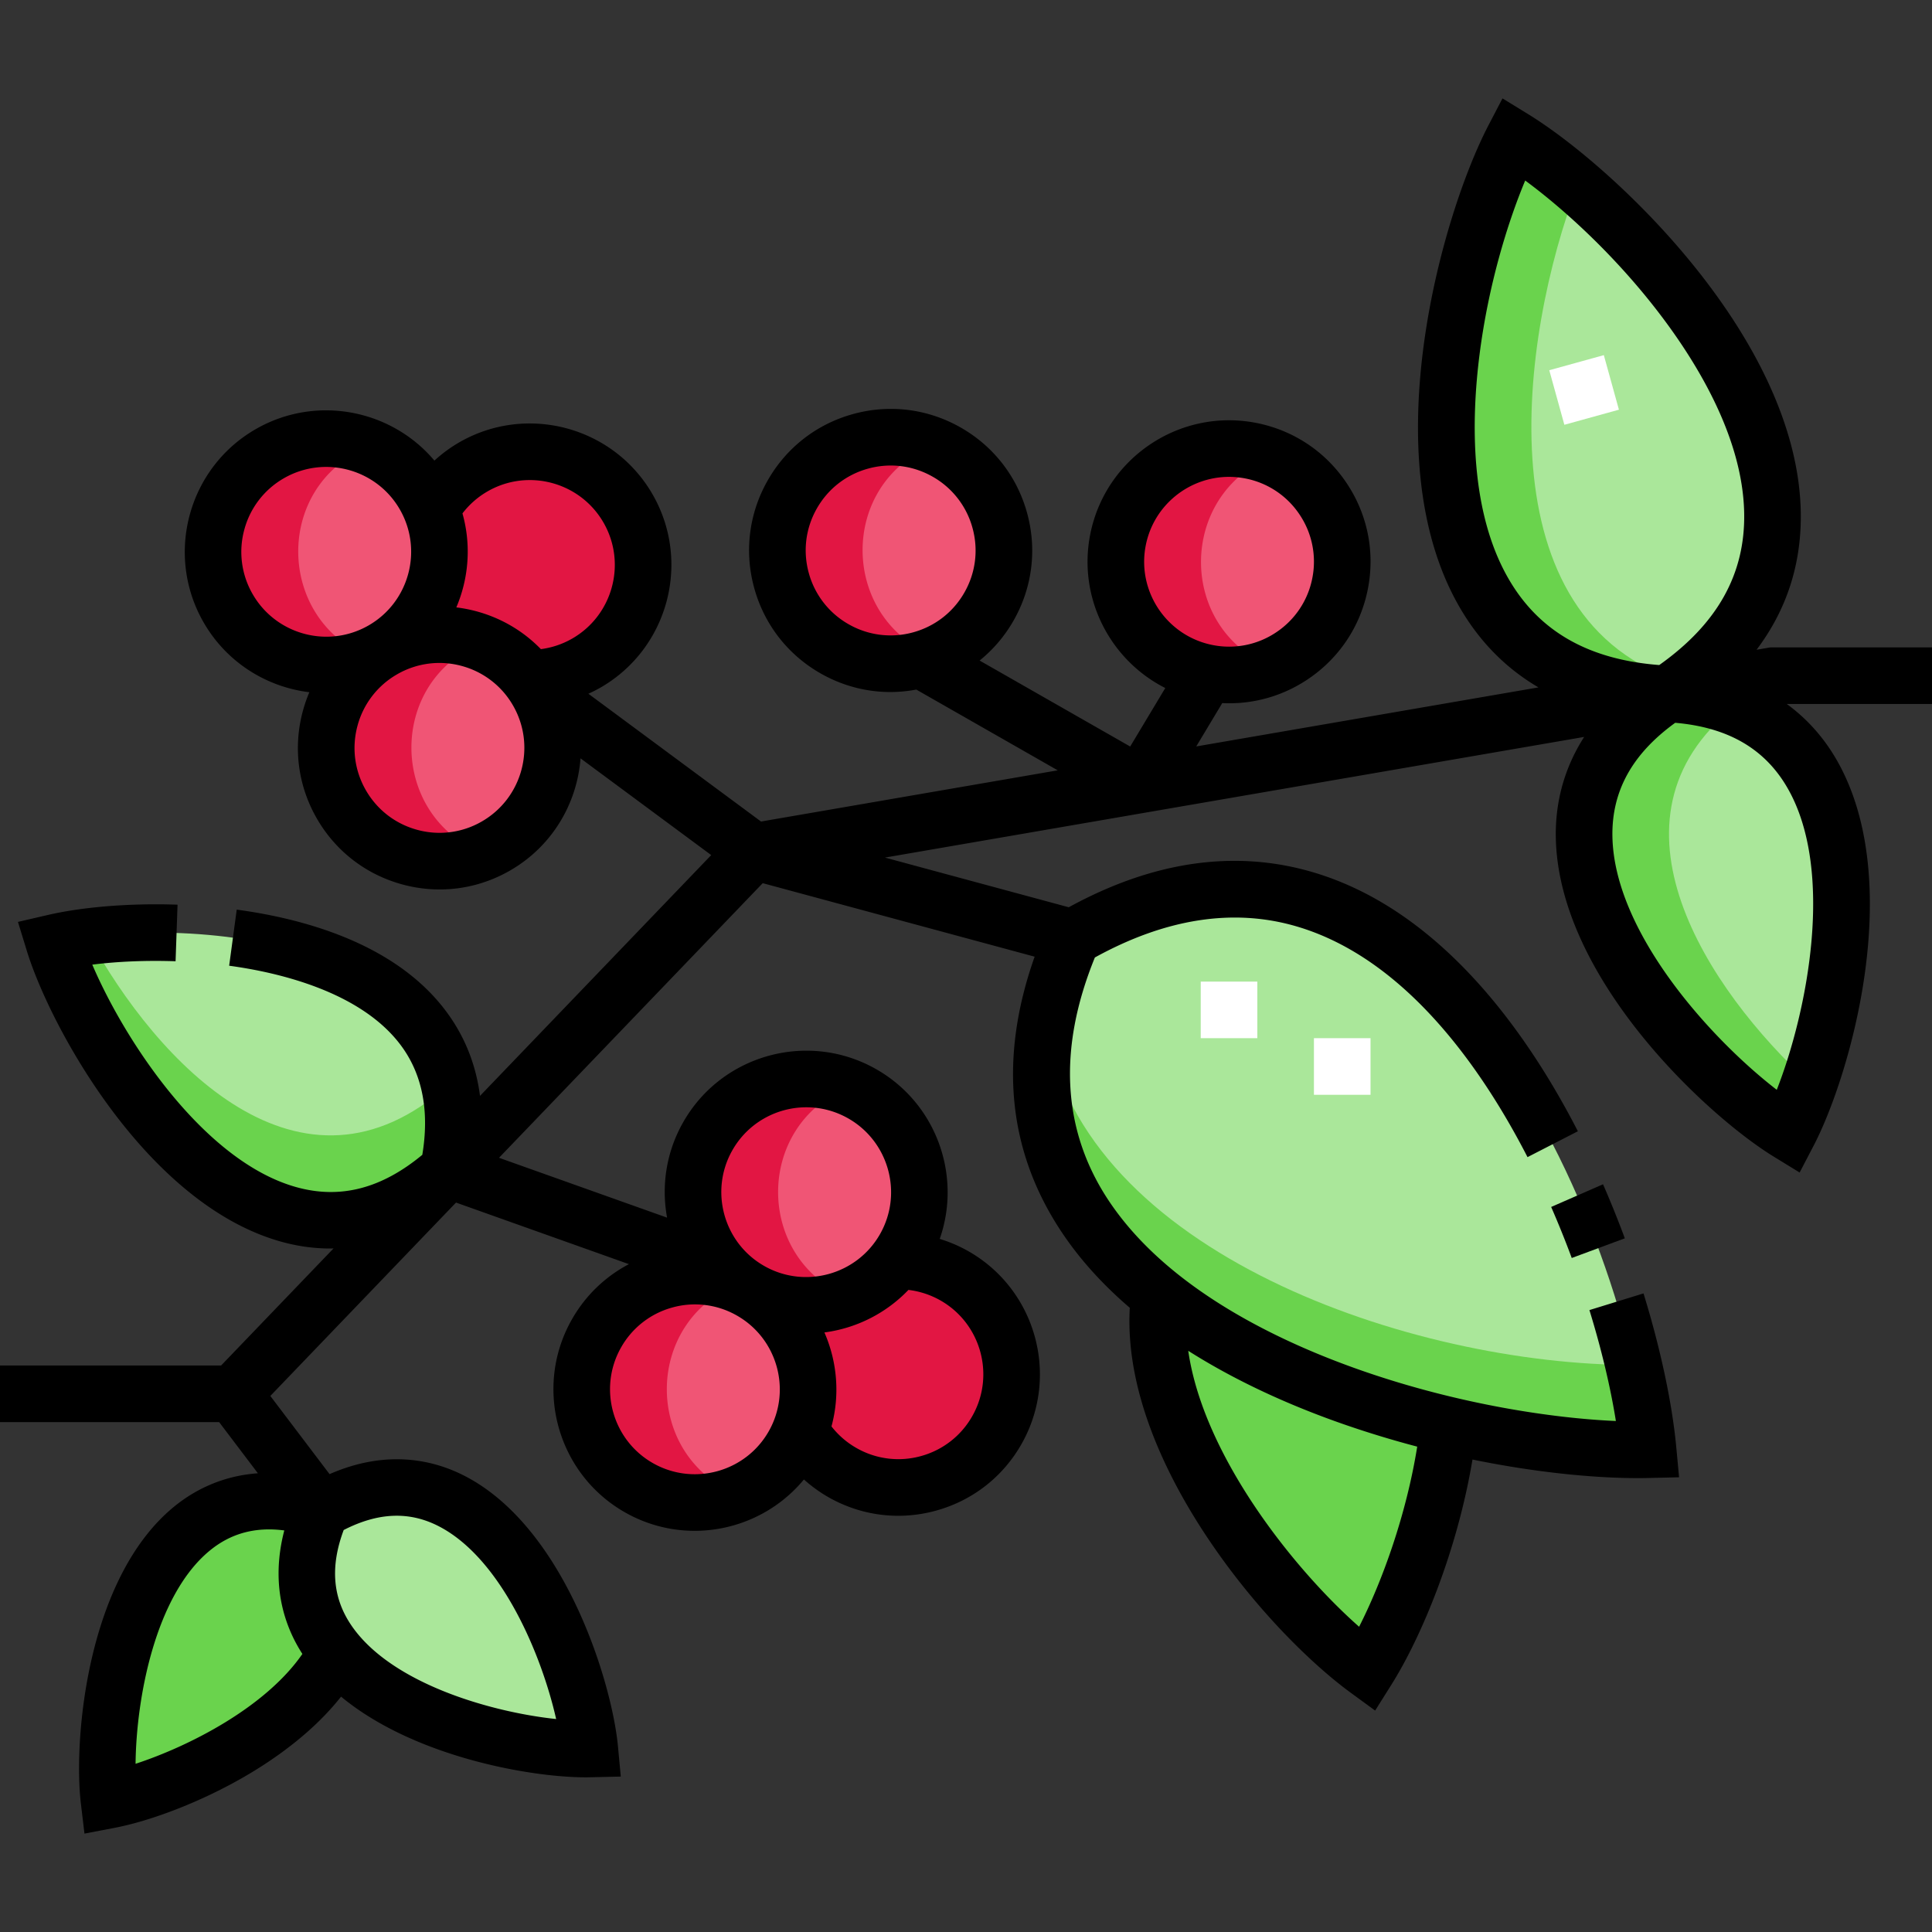 <svg xmlns="http://www.w3.org/2000/svg" version="1.1" xmlns:xlink="http://www.w3.org/1999/xlink" width="512" height="512" x="0" y="0" viewBox="0 0 512 512" style="enable-background:new 0 0 512 512" xml:space="preserve" class=""><rect x="0" y="0" width="512" height="512" fill="#333333" stroke="none"/><g><g fill-rule="evenodd" clip-rule="evenodd"><path fill="#aae79a" d="M85.136 400.176c-6.86 15.827-3.904 28.248 4.007 37.738 15.546 18.648 50.228 25.977 67.157 25.583-2.38-25.44-26.919-88.979-71.164-63.321z" opacity="1" data-original="#aae79a"></path><path fill="#6ad34d" d="M28.879 477.046c16.632-3.176 48.985-17.634 60.264-39.133-7.911-9.49-10.867-21.911-4.007-37.738-48.652-15.779-59.28 51.499-56.257 76.871z" opacity="1" data-original="#6ad34d"></path><path fill="#aae79a" d="M14.287 249.803c9.494 30.928 56.258 103.389 104.513 60.199 13.148-63.41-72.996-67.505-104.513-60.199z" opacity="1" data-original="#aae79a"></path><path fill="#f05575" d="M158.034 353.445c-8.144 14.429-3.048 32.728 11.381 40.872s32.728 3.048 40.872-11.381c8.105-14.361 3.057-32.723-11.381-40.872-14.429-8.144-32.728-3.048-40.872 11.381z" opacity="1" data-original="#f05575"></path><path fill="#f05575" d="M187.525 301.192c-8.144 14.429-3.048 32.728 11.381 40.872 13.191 7.445 29.618 3.825 38.561-7.877 11.034-14.442 6.861-35.384-9.07-44.376-14.429-8.143-32.728-3.048-40.872 11.381z" opacity="1" data-original="#f05575"></path><path fill="#e21643" d="M237.467 334.187c-8.944 11.701-25.37 15.322-38.561 7.877 13.191 7.445 18.582 23.378 13.184 37.082a29.863 29.863 0 0 0 11.26 11.163c14.429 8.144 32.728 3.048 40.872-11.381s3.048-32.728-11.381-40.872a29.836 29.836 0 0 0-15.374-3.869z" opacity="1" data-original="#e21643" class=""></path><path fill="#f05575" d="M60.482 161.238c8.284 14.349 26.632 19.265 40.981 10.981 14.357-8.289 19.226-26.701 10.981-40.981-8.284-14.349-26.632-19.265-40.981-10.981s-19.265 26.632-10.981 40.981z" opacity="1" data-original="#f05575"></path><path fill="#f05575" d="M101.463 172.218c-14.349 8.284-19.265 26.632-10.981 40.981s26.632 19.265 40.981 10.981c15.834-9.142 19.807-30.138 8.636-44.463-9.057-11.613-25.518-15.072-38.636-7.499z" opacity="1" data-original="#f05575"></path><path fill="#e21643" d="M101.463 172.218c13.118-7.574 29.579-4.114 38.634 7.501 22.891.28 38.043-24.692 26.318-45.001-11.729-20.315-40.926-19.687-52.129.291 5.53 13.65.295 29.636-12.823 37.209z" opacity="1" data-original="#e21643" class=""></path><path fill="#f05575" d="M228.033 116.965c-15.969 4.417-25.333 20.944-20.916 36.913s20.944 25.333 36.913 20.916c15.969-4.418 25.333-20.944 20.916-36.913-4.418-15.969-20.944-25.334-36.913-20.916z" opacity="1" data-original="#f05575"></path><circle cx="325.707" cy="148.87" r="29.992" fill="#f05575" transform="rotate(-27.25 325.466 148.79)" opacity="1" data-original="#f05575"></circle><path fill="#aae79a" d="M436.759 384.189c-5.102-54.524-57.694-190.702-152.522-135.712-39.98 92.239 80.662 137.382 152.522 135.712z" opacity="1" data-original="#aae79a"></path><path fill="#6ad34d" d="M383.921 377.716c-26.752-6.318-55.57-17.46-76.689-34.379-4.878 37.821 33.269 83.204 55.127 99.184 8.611-13.698 18.743-39.302 21.562-64.805z" opacity="1" data-original="#6ad34d"></path><path fill="#aae79a" d="M441.833 183.889c-53.882 35.925 4.588 99.319 32.16 116.244 14.952-28.689 32.525-113.121-32.16-116.244zM401.107 36.679c-18.936 36.332-41.189 143.256 40.727 147.21 68.235-45.494-5.811-125.777-40.727-147.21z" opacity="1" data-original="#aae79a"></path><path fill="#6ad34d" d="M14.287 249.803c9.494 30.928 56.258 103.389 104.513 60.199 1.832-8.834 1.732-16.514.126-23.175-.045.227-.078.447-.126.675-39.138 35.03-77.294-6.02-95.381-39.283-3.373.427-6.453.963-9.132 1.584zM436.759 384.189c-.607-6.482-1.892-14.127-3.832-22.459-58.651.021-146.001-29.766-155.715-89.497-11.614 76.224 94.155 113.476 159.547 111.956zM401.107 36.679c-18.936 36.332-41.189 143.256 40.727 147.21 1.484-.989 2.876-2 4.227-3.022-53.536-16.241-43.219-91.852-28.029-131.589-6.091-5.226-11.912-9.522-16.925-12.599zM441.833 183.889c-53.882 35.925 4.588 99.319 32.16 116.244 1.87-3.589 3.782-8.051 5.568-13.115-26.873-24.611-57.039-69.94-20.028-99.62-5.067-1.953-10.927-3.182-17.7-3.509z" opacity="1" data-original="#6ad34d"></path><path fill="#e21643" d="M60.482 161.238c7.578 13.126 23.576 18.356 37.232 12.812-24.6-9.929-25.202-45.393-.002-55.624-8.267-3.337-17.93-2.972-26.249 1.831-14.349 8.284-19.265 26.632-10.981 40.981zM101.463 172.218c-14.349 8.284-19.265 26.632-10.981 40.981 7.578 13.125 23.576 18.356 37.232 12.812-24.649-9.95-25.173-45.403-.007-55.625-8.265-3.335-17.926-2.97-26.244 1.832zM228.033 116.965c-15.969 4.417-25.333 20.944-20.916 36.913 4.785 17.297 23.604 26.489 40.165 19.812-24.745-10.029-25.083-45.511-.003-55.621a29.856 29.856 0 0 0-19.246-1.104zM296.268 143.136c-3.167 16.259 7.447 32.006 23.705 35.173a29.843 29.843 0 0 0 16.981-1.634c-25.014-10.091-24.783-45.556.004-55.61-17.401-7.02-37.068 3.472-40.69 22.071zM158.034 353.445c-8.144 14.429-3.048 32.728 11.381 40.872 8.273 4.669 17.817 4.984 25.991 1.686-24.897-10.11-24.943-45.554.01-55.624-13.771-5.594-29.882-.222-37.382 13.066zM187.525 301.192c-8.144 14.429-3.048 32.728 11.381 40.872 8.273 4.669 17.819 4.985 25.994 1.685-24.901-10.108-24.947-45.553.006-55.624-13.771-5.592-29.881-.22-37.381 13.067z" opacity="1" data-original="#e21643" class=""></path></g><path fill="#ffffff" d="M363.205 290.133h-15v-15h15zm-30-15h-15v-15h15zm81.368-162.562-3.998-14.457 14.457-3.999 3.998 14.457z" opacity="1" data-original="#ffffff"></path><path d="M512 171.564h-42.846l-3.644.629c8.037-10.672 11.967-22.888 11.711-36.534-.868-46.217-49.939-91.714-72.191-105.373l-6.856-4.208-3.719 7.134c-12.067 23.154-30.776 87.403-7.767 127.494 5.29 9.216 12.326 16.365 21.018 21.46l-90.688 15.648 6.893-11.489c.625.031 1.25.048 1.873.048 7.39 0 14.612-2.191 20.876-6.413 8.305-5.597 13.933-14.093 15.847-23.922 1.915-9.83-.113-19.817-5.71-28.122s-14.093-13.933-23.923-15.847c-20.289-3.95-40.016 9.341-43.968 29.634-3.277 16.827 5.311 33.253 19.907 40.629l-9.3 15.502-39.904-22.782a37.455 37.455 0 0 0 9.048-10.686c4.938-8.715 6.187-18.831 3.516-28.485-2.67-9.654-8.94-17.69-17.655-22.628s-18.832-6.187-28.485-3.516h.001c-9.654 2.67-17.691 8.94-22.629 17.655s-6.188 18.832-3.517 28.485c2.67 9.654 8.94 17.69 17.655 22.628 5.716 3.239 12.033 4.891 18.43 4.89a37.48 37.48 0 0 0 6.854-.652l37.488 21.403-78.635 13.568-45.755-33.867a37.716 37.716 0 0 0 3.258-1.653c17.907-10.339 24.065-33.319 13.727-51.227-10.34-17.908-33.32-24.064-51.227-13.726a37.584 37.584 0 0 0-6.56 4.824c-11.479-13.624-31.454-17.517-47.411-8.305-17.906 10.34-24.064 33.32-13.725 51.228 6.124 10.607 16.684 17.083 27.998 18.459a38.086 38.086 0 0 0-1.744 5.047c-2.593 9.676-1.263 19.781 3.746 28.456 5.008 8.675 13.095 14.88 22.771 17.472 3.23.866 6.51 1.294 9.768 1.294 6.497 0 12.91-1.704 18.688-5.04 11.14-6.431 17.729-17.755 18.632-29.706l34.636 25.637-61.277 63.815c-1.017-7.905-3.77-15.075-8.272-21.434-13.162-18.59-37.825-25.447-56.197-27.926l-2.006 14.865c12.626 1.704 35.386 6.792 45.962 21.729 5.345 7.55 7.098 17.089 5.222 28.382-10.854 8.99-21.793 11.792-33.374 8.569-24.362-6.78-45.324-38.486-54.084-58.969 6.692-.841 14.362-1.166 22.073-.896l.521-14.991c-12.496-.431-25.054.566-34.455 2.746l-7.837 1.816 2.36 7.691c6.13 19.968 31.611 67.094 67.399 77.054 4.347 1.21 8.688 1.811 12.998 1.81.292 0 .582-.017.873-.022l-29.787 31.021H0v15h58.069l10.279 13.569c-9.893.701-17.261 4.776-22.288 8.906-23.166 19.038-26.613 61.942-24.629 78.592l.952 7.988 7.901-1.508c10.162-1.94 23.379-7.141 34.494-13.574 8.013-4.637 18.152-11.755 25.605-21.213 19.281 15.96 50.159 21.382 64.823 21.382.436 0 .86-.005 1.266-.014l8.043-.187-.749-8.01c-1.563-16.694-13.955-57.916-40.606-71.655-8.021-4.135-20.42-7.223-35.824-.482l-15.695-20.719 49.209-51.248 45.823 16.318c-6.326 3.318-11.578 8.378-15.172 14.746-10.164 18.007-3.782 40.926 14.226 51.09a37.272 37.272 0 0 0 18.369 4.835c10.991 0 21.714-4.849 28.952-13.61a37.492 37.492 0 0 0 6.614 4.766c5.702 3.218 12.001 4.859 18.375 4.859 3.377 0 6.775-.46 10.117-1.391 9.649-2.687 17.675-8.971 22.598-17.694 10.163-18.007 3.781-40.926-14.226-51.09a37.53 37.53 0 0 0-7.489-3.197c5.895-16.812-.909-35.991-16.954-45.047-18.009-10.163-40.927-3.781-51.09 14.226-4.484 7.945-5.743 16.845-4.208 25.185l-44.541-15.862 69.884-72.779 72.064 19.481c-9.601 27.127-7.128 51.771 7.402 73.353 4.974 7.389 11.076 13.924 17.811 19.697-1.244 21.94 9.49 43.773 19.058 58.603 13.091 20.29 28.971 35.718 39.467 43.392l6.495 4.748 4.281-6.811c8.208-13.058 17.545-35.854 21.517-59.716 17.211 3.523 32.565 4.922 43.801 4.922 1.002 0 1.974-.011 2.908-.033l8.043-.187-.749-8.01c-1.09-11.641-4.171-26.102-8.678-40.72l-14.334 4.419c3.178 10.309 5.591 20.46 7.012 29.396-16.59-.712-41.244-4.371-66.503-13.067-22.2-7.643-51.963-21.655-67.687-45.011-12.519-18.597-13.82-40.376-3.881-64.762 18.799-10.357 36.773-13.127 53.456-8.233 28.985 8.502 49.279 37.942 61.199 61.142l13.342-6.855c-13.263-25.812-36.228-58.68-70.318-68.68-20.575-6.036-42.293-2.895-64.599 9.319l-48.711-13.168 185.295-31.972c-5.124 8.004-7.692 16.991-7.51 26.705.697 37.141 39.956 73.595 57.758 84.522l6.856 4.208 3.719-7.134c9.653-18.524 24.593-69.973 6.102-102.189-3.441-5.995-7.893-10.952-13.233-14.846H512zM173.102 387.785c-10.805-6.098-14.634-19.849-8.536-30.653a22.358 22.358 0 0 1 13.56-10.617 22.359 22.359 0 0 1 17.094 2.081c10.805 6.098 14.634 19.849 8.536 30.654-6.099 10.804-19.851 14.632-30.654 8.535zm84.588-12.545a22.358 22.358 0 0 1-13.56 10.617 22.35 22.35 0 0 1-17.095-2.081 22.497 22.497 0 0 1-6.684-5.759c2.274-8.378 1.512-17.176-1.873-24.906a37.588 37.588 0 0 0 22.268-11.271 22.569 22.569 0 0 1 8.408 2.746c10.805 6.099 14.634 19.851 8.536 30.654zm-63.633-70.361c4.131-7.319 11.773-11.437 19.633-11.437 3.743 0 7.536.934 11.021 2.901 10.805 6.098 14.634 19.849 8.536 30.653-6.099 10.804-19.848 14.635-30.654 8.536-10.805-6.098-14.634-19.849-8.536-30.653zm181.519 78.493c-2.875 17.971-9.218 35.576-15.399 47.734-17.401-15.354-41.282-45.396-45.28-73.133 14.075 8.941 29.172 15.331 41.945 19.728a263.55 263.55 0 0 0 18.734 5.671zm24.122-230.132c-10.226-17.815-9.79-41.986-7.624-59.126 2.327-18.425 7.42-35.022 12.12-46.274 9.814 7.236 22.713 18.855 34.181 33.464 10.667 13.589 23.464 34.1 23.849 54.637.304 16.143-7.064 29.348-22.506 40.302-18.876-1.46-31.983-9-40.02-23.003zm-96.069-8.669c2.09-10.729 11.526-18.195 22.07-18.195 1.42 0 2.862.136 4.308.417a22.344 22.344 0 0 1 14.352 9.507 22.351 22.351 0 0 1 3.426 16.871 22.342 22.342 0 0 1-9.507 14.351 22.356 22.356 0 0 1-16.871 3.426c-12.174-2.372-20.148-14.205-17.778-26.377zm-78.691 20.884a22.35 22.35 0 0 1-10.593-13.577c-1.603-5.792-.854-11.862 2.109-17.091s7.785-8.991 13.577-10.593h.001a22.628 22.628 0 0 1 6.033-.824c3.837 0 7.628.991 11.058 2.934a22.353 22.353 0 0 1 10.593 13.577c1.603 5.792.854 11.862-2.109 17.091s-7.784 8.991-13.577 10.593a22.362 22.362 0 0 1-17.092-2.11zm-95.753-35.222c10.742-6.203 24.532-2.508 30.736 8.236 6.203 10.744 2.509 24.532-8.236 30.736a22.423 22.423 0 0 1-8.346 2.822c-4.658-4.8-10.541-8.273-17.17-10.05a38.017 38.017 0 0 0-5.236-1.012c3.304-7.759 3.977-16.558 1.623-24.907a22.502 22.502 0 0 1 6.629-5.825zm-62.207 27.255a22.356 22.356 0 0 1-2.248-17.074 22.354 22.354 0 0 1 10.483-13.662 22.358 22.358 0 0 1 11.213-3.01c7.782 0 15.36 4.036 19.523 11.246 6.203 10.745 2.509 24.533-8.235 30.736-10.744 6.201-24.533 2.508-30.736-8.236zm60.736 60.197a22.36 22.36 0 0 1-17.073 2.248c-5.806-1.556-10.658-5.279-13.663-10.483s-3.803-11.268-2.248-17.073a22.357 22.357 0 0 1 10.484-13.663 22.373 22.373 0 0 1 17.073-2.248 22.35 22.35 0 0 1 13.662 10.483c6.203 10.745 2.509 24.533-8.235 30.736zM35.926 467.424c.177-17.421 5.229-44.635 19.658-56.493 5.579-4.585 12.091-6.353 19.757-5.35-3.784 14.552.164 25.551 4.794 32.729-9.766 14.139-29.958 24.45-44.209 29.114zm80.362-62.948c16.599 8.557 27.26 34.095 31.098 51.089-17.325-1.837-43.93-9.458-54.358-24.948-4.897-7.275-5.541-15.522-1.943-25.148 9.143-4.693 17.407-5.013 25.203-.993zm354.573-115.664c-17.643-13.609-43.078-41.817-43.552-67.09-.226-12.021 5.223-21.913 16.642-30.174 14.042 1.218 23.801 6.902 29.785 17.33 12.583 21.921 5.263 59.192-2.875 79.934z" fill="#000000" opacity="1" data-original="#000000" class=""></path><path d="m416.529 333.382 14.064-5.214a272.084 272.084 0 0 0-5.775-14.322l-13.744 6.01a255.34 255.34 0 0 1 5.455 13.526z" fill="#000000" opacity="1" data-original="#000000" class=""></path></g></svg>